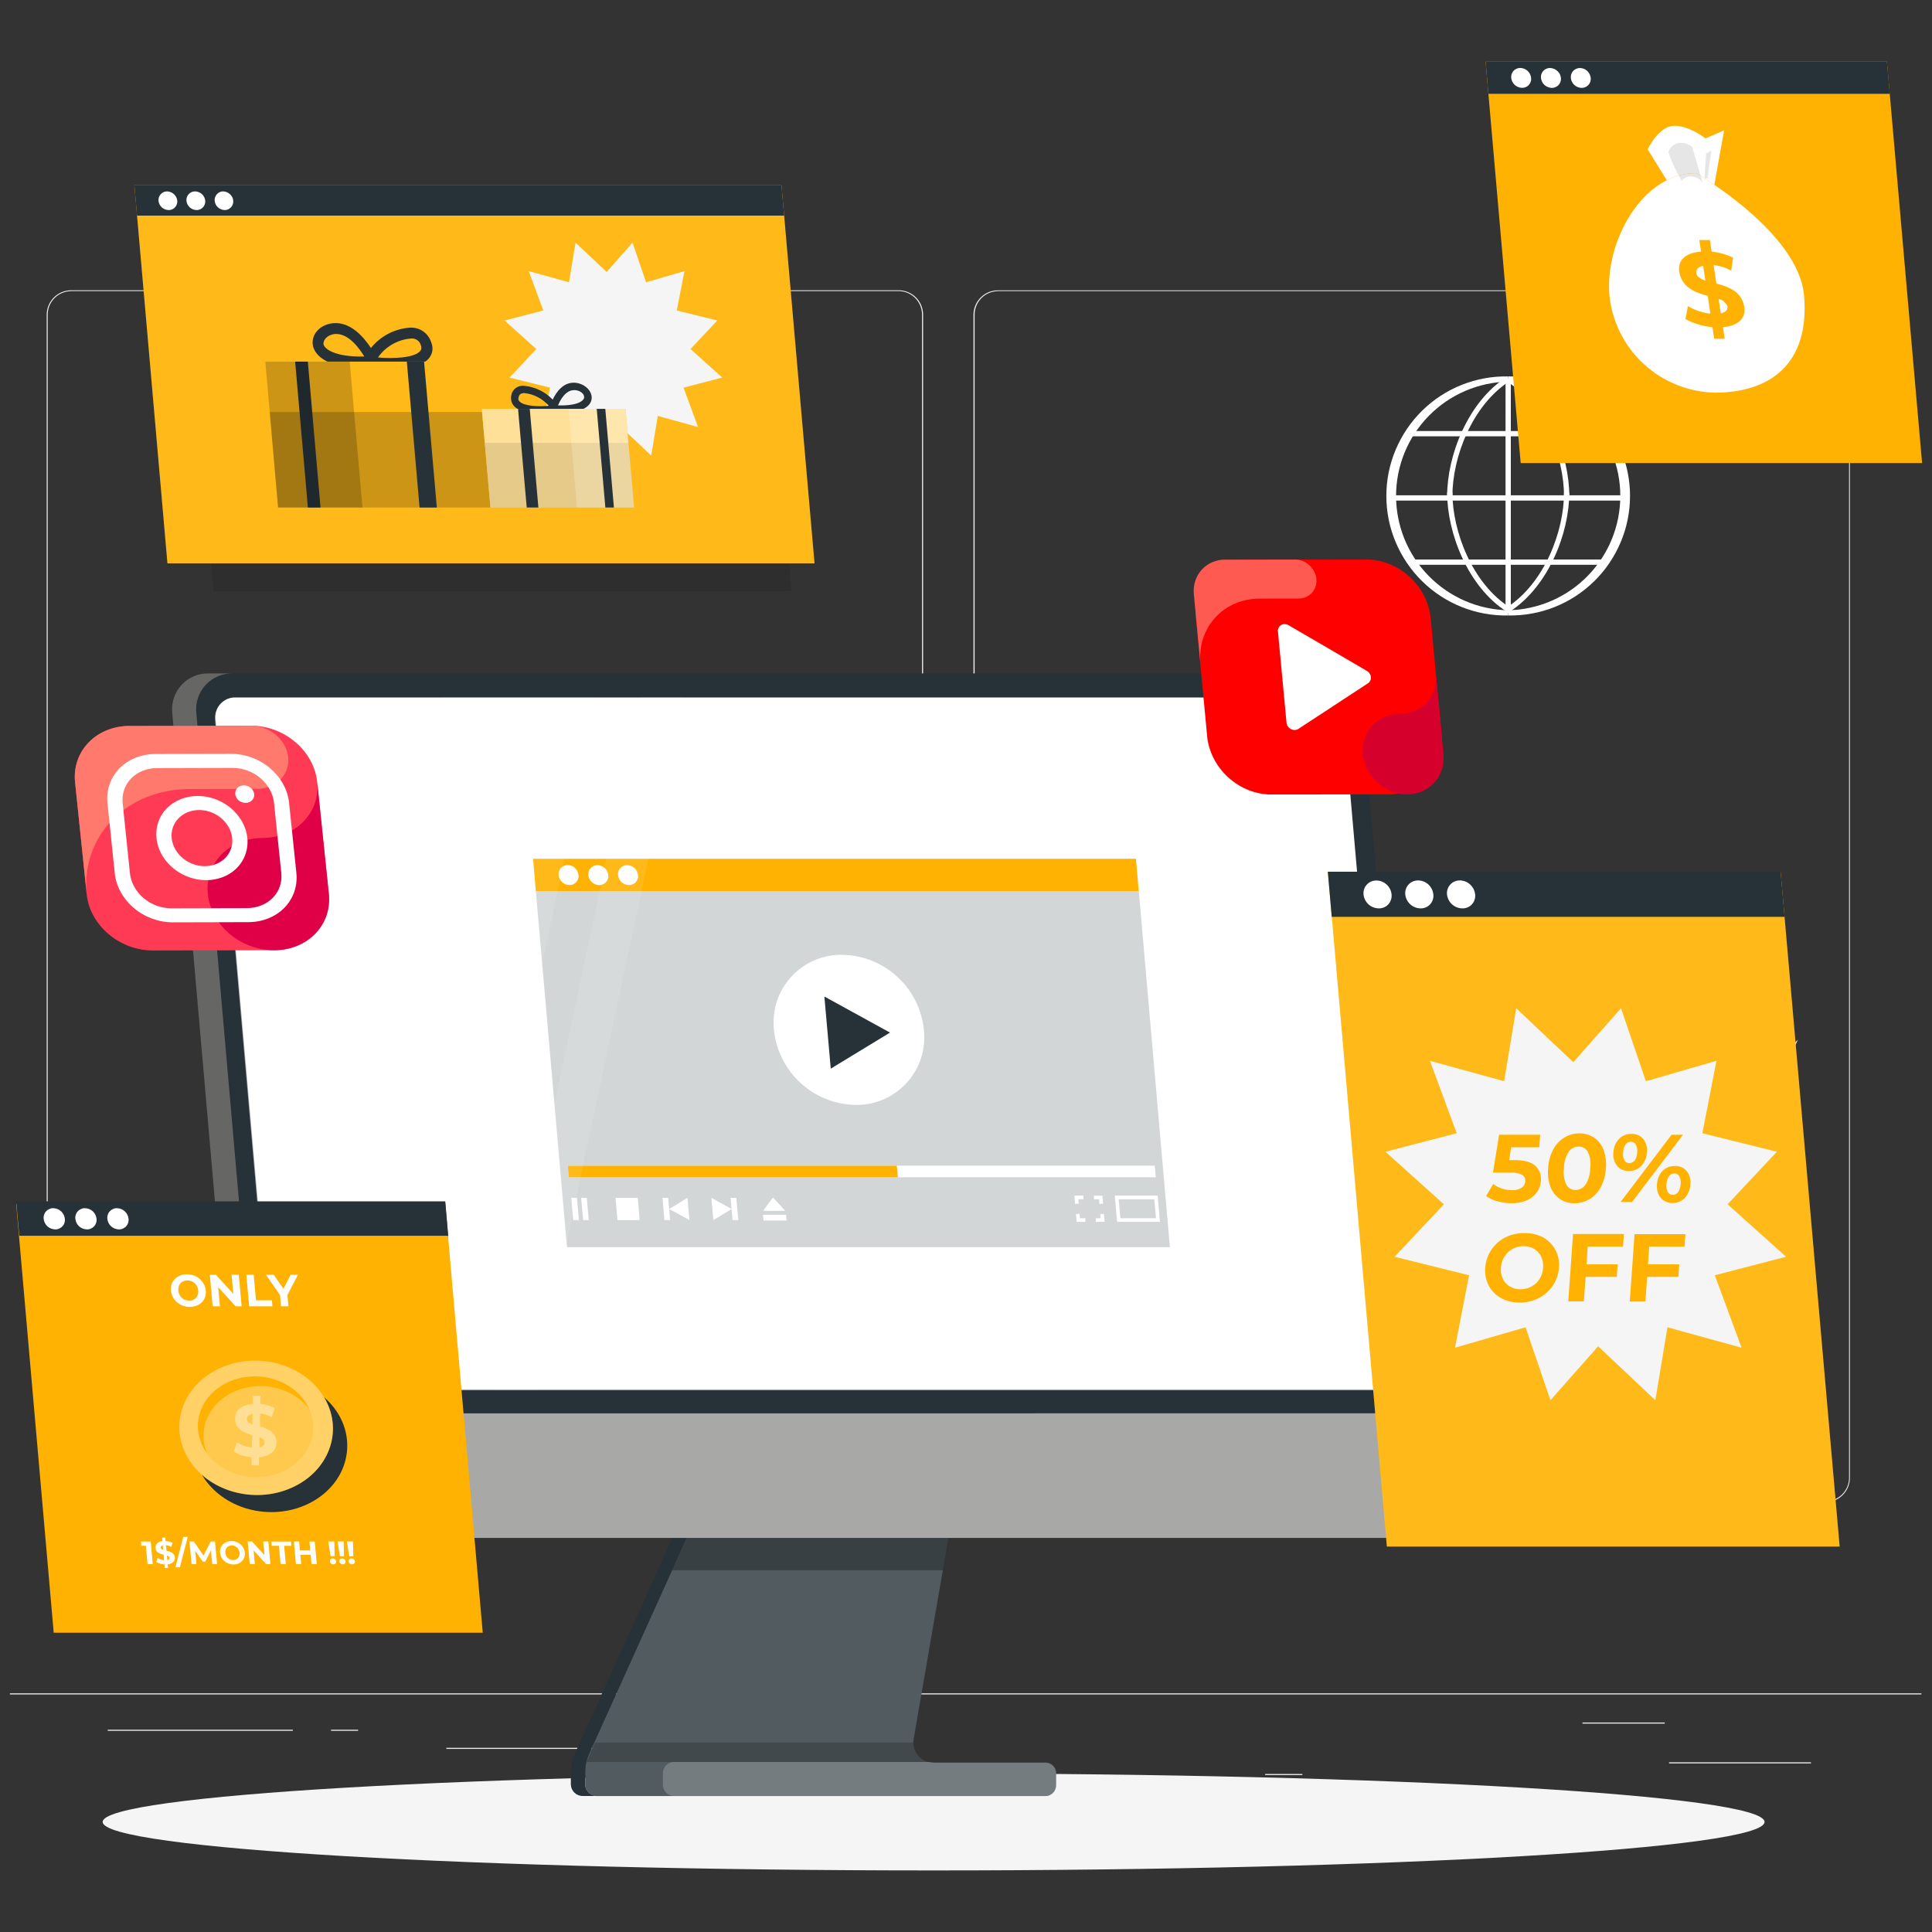 <svg xmlns="http://www.w3.org/2000/svg" xmlns:xlink="http://www.w3.org/1999/xlink" id="Layer_1" x="0px" y="0px" viewBox="0 0 300 300" style="enable-background:new 0 0 300 300;" xml:space="preserve"><rect x="0" y="0" width="300" height="300" fill="#333333" stroke="none"/><style type="text/css">	.st0{fill:#EBEBEB;}	.st1{fill:#FFFFFF;}	.st2{fill:#F5F5F5;}	.st3{fill:#E6E6E6;}	.st4{fill:#263238;}	.st5{opacity:0.2;fill:#FFFFFF;enable-background:new    ;}	.st6{opacity:0.3;enable-background:new    ;}	.st7{fill:#252524;}	.st8{opacity:0.6;fill:#FFFFFF;enable-background:new    ;}	.st9{opacity:0.3;fill:#FFFFFF;enable-background:new    ;}	.st10{opacity:0.2;fill:#263238;enable-background:new    ;}	.st11{fill:#FFB201;}	.st12{opacity:0.1;}	.st13{opacity:0.2;enable-background:new    ;}	.st14{opacity:0.4;fill:#FFFFFF;enable-background:new    ;}	.st15{opacity:0.4;}	.st16{opacity:0.1;enable-background:new    ;}	.st17{opacity:0.2;fill-opacity:0.5;enable-background:new    ;}	.st18{opacity:0.1;fill:#FFFFFF;enable-background:new    ;}	.st19{clip-path:url(#SVGID_00000121962451447700704380000014466844966408197294_);}	.st20{fill-rule:evenodd;clip-rule:evenodd;fill:#FF0000;}	.st21{fill-rule:evenodd;clip-rule:evenodd;fill:#FF5A51;}	.st22{fill-rule:evenodd;clip-rule:evenodd;fill:#D5002C;}	.st23{fill-rule:evenodd;clip-rule:evenodd;fill:#FFFFFF;}	.st24{clip-path:url(#SVGID_00000023255236279450464040000015304008506482214020_);}	.st25{fill-rule:evenodd;clip-rule:evenodd;fill:#FF3A55;}	.st26{fill-rule:evenodd;clip-rule:evenodd;fill:#FF796C;}	.st27{fill-rule:evenodd;clip-rule:evenodd;fill:#E00047;}</style><g>	<path class="st0" d="M281.21,273.65h-22.04v0.17h22.04V273.65z"></path>	<path class="st0" d="M202.23,275.46h-5.78v0.17h5.78V275.46z"></path>	<path class="st0" d="M258.5,267.47h-12.77v0.17h12.77V267.47z"></path>	<path class="st0" d="M45.47,268.59H16.73v0.17h28.74V268.59z"></path>	<path class="st0" d="M55.61,268.59H51.4v0.17h4.21V268.59z"></path>	<path class="st0" d="M131.64,271.4H69.31v0.17h62.34V271.4z"></path>	<path class="st0" d="M139.53,233.26H11.05c-1.01,0-1.97-0.4-2.69-1.11c-0.71-0.71-1.11-1.68-1.11-2.69V48.84   c0.01-1,0.41-1.96,1.13-2.67c0.71-0.7,1.68-1.1,2.68-1.1h128.48c1.01,0,1.97,0.4,2.69,1.11c0.71,0.71,1.11,1.68,1.11,2.69v180.59   c0,1.01-0.4,1.97-1.11,2.69C141.51,232.87,140.54,233.26,139.53,233.26z M11.05,45.21c-0.96,0-1.89,0.39-2.57,1.07   c-0.68,0.68-1.07,1.6-1.07,2.57v180.62c0,0.96,0.39,1.89,1.07,2.57c0.68,0.68,1.6,1.07,2.57,1.07h128.48   c0.96,0,1.89-0.39,2.57-1.07c0.68-0.68,1.07-1.6,1.07-2.57V48.84c0-0.96-0.39-1.89-1.07-2.57c-0.68-0.68-1.6-1.07-2.57-1.07H11.05z   "></path>	<path class="st0" d="M283.47,233.26h-128.5c-1.01,0-1.97-0.4-2.69-1.12c-0.71-0.71-1.11-1.68-1.12-2.69V48.84   c0.01-1,0.42-1.96,1.13-2.66c0.71-0.7,1.67-1.1,2.67-1.1h128.5c1,0.01,1.96,0.4,2.67,1.11s1.11,1.66,1.12,2.66v180.62   c0,1.01-0.4,1.97-1.11,2.68C285.44,232.86,284.48,233.26,283.47,233.26z M154.98,45.21c-0.96,0-1.89,0.39-2.57,1.07   c-0.68,0.68-1.07,1.6-1.07,2.57v180.62c0,0.96,0.39,1.89,1.07,2.57c0.68,0.68,1.6,1.07,2.57,1.07h128.5c0.96,0,1.89-0.39,2.57-1.07   s1.07-1.6,1.07-2.57V48.84c0-0.96-0.39-1.89-1.07-2.57s-1.6-1.07-2.57-1.07H154.98z"></path>	<path class="st0" d="M298.35,262.94H1.54v0.17h296.81L298.35,262.94L298.35,262.94z"></path>	<path class="st1" d="M234.19,95.57c-2.47,0.05-4.92-0.4-7.21-1.31c-2.29-0.91-4.38-2.27-6.14-4s-3.16-3.79-4.12-6.07   c-0.96-2.27-1.45-4.72-1.45-7.18c0-2.47,0.49-4.91,1.45-7.18c0.96-2.27,2.35-4.34,4.12-6.07c1.76-1.73,3.85-3.09,6.14-4   c2.29-0.91,4.74-1.36,7.21-1.31v0.81c-4.65,0.09-9.08,2-12.33,5.32c-3.26,3.32-5.08,7.78-5.08,12.43s1.82,9.11,5.08,12.43   c3.26,3.32,7.68,5.23,12.33,5.32V95.57z"></path>	<path class="st1" d="M234.19,95.57v-0.81c4.65-0.09,9.08-2,12.33-5.32c3.26-3.32,5.08-7.78,5.08-12.43s-1.82-9.11-5.08-12.43   c-3.26-3.32-7.68-5.23-12.33-5.32v-0.81c2.47-0.05,4.92,0.4,7.21,1.31c2.29,0.91,4.38,2.27,6.14,4s3.16,3.79,4.12,6.07   c0.96,2.27,1.45,4.72,1.45,7.18s-0.49,4.91-1.45,7.18c-0.96,2.27-2.35,4.34-4.12,6.07s-3.85,3.09-6.14,4   C239.11,95.17,236.66,95.61,234.19,95.57z"></path>	<path class="st1" d="M243.68,77.02h-0.82c0-5.99-3.05-14.07-8.89-17.81l0.44-0.66C240.5,62.42,243.68,70.78,243.68,77.02z"></path>	<path class="st1" d="M234.41,94.99l-0.44-0.66c5.84-3.75,8.89-11.8,8.89-17.81h0.82C243.68,82.7,240.5,91.06,234.41,94.99z"></path>	<path class="st1" d="M225.53,77.02h-0.82c0-6.24,3.18-14.6,9.26-18.5l0.44,0.66C228.58,62.94,225.53,70.99,225.53,77.02z"></path>	<path class="st1" d="M233.97,94.99c-6.08-3.9-9.26-12.26-9.26-18.5h0.82c0,5.99,3.05,14.07,8.88,17.81L233.97,94.99z"></path>	<path class="st1" d="M234.6,58.85h-0.82v36.31h0.82V58.85z"></path>	<path class="st1" d="M249.56,66.93h-30.74v0.82h30.74V66.93z"></path>	<path class="st1" d="M252.34,76.91h-36.3v0.82h36.3V76.91z"></path>	<path class="st1" d="M249.16,86.88h-29.92v0.82h29.92V86.88z"></path>	<path class="st2" d="M240.42,226.94c0,0-3.07-34.79-19.26-68.21c0,0,23.86,22.27,24.7,68.21H240.42z"></path>	<path class="st2" d="M244.18,232.33c0,0-12.99-60.56-10.65-92.66c0,0,17.38,35.72,16.54,89.69L244.18,232.33z"></path>	<path class="st3" d="M253.77,228.5c0,0,1.24-39.55,7.59-59.08c0,0,5.32,24.8-3.5,58.14L253.77,228.5z"></path>	<path class="st3" d="M250.04,229.36c0,0-4.19-52.73,7.53-76.37c0,0,1.26,47.91-1.68,76.37H250.04z"></path>	<path class="st2" d="M259.93,229.66c0,0,3.09-34.79,19.26-68.22c0,0-23.86,22.28-24.7,68.22H259.93z"></path>	<path class="st2" d="M144.97,290.44c71.26,0,129.03-3.37,129.03-7.53c0-4.16-57.77-7.53-129.03-7.53s-129.03,3.37-129.03,7.53   C15.95,287.06,73.72,290.44,144.97,290.44z"></path>	<path class="st4" d="M90.88,275.14v1.94c0,0.48,0.2,0.95,0.54,1.28c0.34,0.34,0.8,0.53,1.29,0.53h69.61c0.22,0,0.44-0.04,0.64-0.13   c0.2-0.09,0.39-0.21,0.54-0.36c0.16-0.16,0.28-0.34,0.36-0.54c0.09-0.21,0.13-0.42,0.13-0.64v-1.86c0-0.22-0.04-0.44-0.13-0.64   c-0.09-0.2-0.21-0.39-0.36-0.54c-0.16-0.16-0.34-0.28-0.54-0.36c-0.21-0.09-0.42-0.13-0.64-0.13h-17.31c-0.46,0-0.92-0.1-1.34-0.3   c-0.42-0.2-0.79-0.48-1.09-0.84c-0.3-0.35-0.51-0.77-0.63-1.21c-0.12-0.45-0.14-0.92-0.07-1.37l6.08-35.08h-39.55l-16.93,37.47   C91.08,273.22,90.88,274.17,90.88,275.14z"></path>	<path class="st5" d="M163.99,275.32v1.88c0,0.22-0.04,0.44-0.13,0.64c-0.09,0.2-0.21,0.39-0.36,0.54   c-0.16,0.16-0.34,0.28-0.54,0.36c-0.2,0.09-0.42,0.13-0.64,0.13H92.7c-0.48,0-0.95-0.19-1.29-0.53c-0.34-0.34-0.53-0.8-0.54-1.28   v-1.94c0-0.51,0.06-1.03,0.17-1.53c0.1-0.43,0.25-0.86,0.43-1.26l16.93-37.46h39.55L141.88,270c-0.04,0.2-0.06,0.41-0.05,0.62   c0.02,0.71,0.27,1.4,0.73,1.95c0.45,0.55,1.08,0.93,1.78,1.07c0.22,0.05,0.44,0.08,0.66,0.08h17.3c0.43,0,0.85,0.17,1.17,0.47   C163.79,274.48,163.98,274.88,163.99,275.32z"></path>	<path class="st4" d="M89.24,272.34l16.93-37.47h2.23l-16.93,37.47c-0.4,0.88-0.61,1.83-0.6,2.79v1.94c0,0.48,0.2,0.95,0.54,1.28   c0.34,0.34,0.8,0.53,1.29,0.53h-2.23c-0.24,0-0.48-0.05-0.7-0.14c-0.22-0.09-0.42-0.23-0.59-0.39c-0.17-0.17-0.3-0.37-0.4-0.59   c-0.09-0.22-0.14-0.46-0.14-0.69v-1.94C88.64,274.17,88.85,273.22,89.24,272.34z"></path>	<path class="st6" d="M108.42,234.88h39.54l-1.55,8.95h-42.03L108.42,234.88z"></path>	<path class="st4" d="M216.54,238.81H47.84c-1.68-0.03-3.29-0.67-4.52-1.81c-1.24-1.14-2.01-2.69-2.18-4.36L30.48,110.73   c-0.09-0.78-0.01-1.58,0.24-2.33c0.25-0.75,0.65-1.44,1.18-2.02c0.53-0.58,1.18-1.05,1.91-1.36s1.51-0.47,2.3-0.45H204.8   c1.68,0.03,3.29,0.67,4.53,1.81c1.24,1.14,2.01,2.69,2.18,4.36l10.65,121.91c0.09,0.78,0.01,1.57-0.24,2.32   c-0.24,0.75-0.64,1.44-1.17,2.02s-1.18,1.05-1.9,1.36C218.11,238.67,217.33,238.82,216.54,238.81z"></path>	<path class="st7" d="M221.02,219.46l1.15,13.18c0.09,0.78,0.01,1.58-0.24,2.33c-0.25,0.75-0.65,1.44-1.18,2.03   c-0.53,0.58-1.18,1.05-1.91,1.36c-0.72,0.31-1.51,0.47-2.3,0.45H47.84c-1.68-0.03-3.29-0.67-4.52-1.81   c-1.24-1.14-2.01-2.69-2.18-4.36l-1.15-13.18H221.02z"></path>	<path class="st8" d="M221.02,219.46l1.15,13.18c0.09,0.78,0.01,1.58-0.24,2.33c-0.25,0.75-0.65,1.44-1.18,2.03   c-0.53,0.58-1.18,1.05-1.91,1.36c-0.72,0.31-1.51,0.47-2.3,0.45H47.84c-1.68-0.03-3.29-0.67-4.52-1.81   c-1.24-1.14-2.01-2.69-2.18-4.36l-1.15-13.18H221.02z"></path>	<path class="st1" d="M45.93,215.74h168.48c0.43,0.01,0.85-0.08,1.24-0.24c0.39-0.17,0.74-0.42,1.03-0.73   c0.29-0.32,0.51-0.69,0.64-1.09c0.14-0.41,0.18-0.84,0.14-1.26l-8.81-100.79c-0.1-0.9-0.52-1.74-1.19-2.35   c-0.67-0.61-1.54-0.96-2.45-0.98H36.53c-0.43-0.01-0.85,0.08-1.24,0.24c-0.39,0.17-0.74,0.42-1.03,0.73s-0.51,0.68-0.64,1.09   c-0.14,0.41-0.18,0.84-0.14,1.26l8.82,100.78c0.09,0.91,0.51,1.75,1.18,2.36C44.15,215.37,45.02,215.72,45.93,215.74z"></path>	<path class="st8" d="M45.84,215.89h168.48c0.43,0.01,0.85-0.08,1.24-0.24c0.39-0.17,0.74-0.42,1.03-0.73   c0.29-0.32,0.51-0.69,0.64-1.09c0.14-0.41,0.18-0.84,0.14-1.26l-8.82-100.79c-0.1-0.9-0.52-1.74-1.19-2.35   c-0.67-0.61-1.54-0.96-2.45-0.98H36.44c-0.43-0.01-0.85,0.08-1.24,0.24c-0.39,0.17-0.74,0.42-1.03,0.73s-0.51,0.69-0.64,1.09   c-0.14,0.41-0.18,0.84-0.14,1.26l8.82,100.78c0.09,0.91,0.51,1.75,1.18,2.36C44.05,215.53,44.93,215.88,45.84,215.89z"></path>	<path class="st7" d="M32.39,104.57h3.73c-0.79-0.02-1.57,0.14-2.3,0.45c-0.72,0.31-1.38,0.77-1.91,1.36   c-0.53,0.58-0.94,1.27-1.18,2.03c-0.25,0.75-0.33,1.54-0.24,2.33l10.65,121.91c0.17,1.67,0.95,3.22,2.18,4.36   c1.24,1.14,2.85,1.78,4.52,1.81H44.1c-1.68-0.03-3.29-0.67-4.52-1.81c-1.24-1.14-2.01-2.69-2.18-4.36L26.75,110.73   c-0.09-0.78-0.01-1.58,0.24-2.33c0.25-0.75,0.65-1.44,1.18-2.03c0.53-0.58,1.19-1.05,1.92-1.36   C30.81,104.7,31.6,104.55,32.39,104.57z"></path>	<path class="st9" d="M32.39,104.57h3.73c-0.79-0.02-1.57,0.14-2.3,0.45c-0.72,0.31-1.38,0.77-1.91,1.36   c-0.53,0.58-0.94,1.27-1.18,2.03c-0.25,0.75-0.33,1.54-0.24,2.33l10.65,121.91c0.17,1.67,0.95,3.22,2.18,4.36   c1.24,1.14,2.85,1.78,4.52,1.81H44.1c-1.68-0.03-3.29-0.67-4.52-1.81c-1.24-1.14-2.01-2.69-2.18-4.36L26.75,110.73   c-0.09-0.78-0.01-1.58,0.24-2.33c0.25-0.75,0.65-1.44,1.18-2.03c0.53-0.58,1.19-1.05,1.92-1.36   C30.81,104.7,31.6,104.55,32.39,104.57z"></path>	<path class="st10" d="M181.66,193.66H88.04l-4.84-55.31h93.63L181.66,193.66z"></path>	<path class="st1" d="M143.46,159.91c0.17,1.48,0.01,2.99-0.45,4.41s-1.22,2.73-2.23,3.83c-1.01,1.1-2.24,1.98-3.61,2.57   c-1.37,0.59-2.86,0.88-4.35,0.85c-3.16-0.06-6.2-1.28-8.53-3.43c-2.33-2.14-3.79-5.07-4.11-8.22c-0.17-1.48-0.01-2.99,0.45-4.41   c0.46-1.42,1.22-2.73,2.23-3.83c1.01-1.1,2.24-1.98,3.61-2.57c1.37-0.59,2.86-0.88,4.35-0.85c3.16,0.06,6.2,1.28,8.53,3.43   C141.68,153.83,143.14,156.75,143.46,159.91z"></path>	<path class="st4" d="M138.2,160.34l-10.19-5.6l0.99,11.2L138.2,160.34z"></path>	<path class="st1" d="M179.47,182.81H88.32l-0.16-1.8h91.15L179.47,182.81z"></path>	<path class="st11" d="M139.42,182.81H88.32l-0.16-1.8h51.09L139.42,182.81z"></path>	<path class="st1" d="M89.89,189.46h-0.88l-0.3-3.45h0.88L89.89,189.46z"></path>	<path class="st1" d="M91.42,189.46h-0.88l-0.3-3.45h0.88L91.42,189.46z"></path>	<path class="st1" d="M99.33,189.46h-3.45l-0.3-3.45h3.45L99.33,189.46z"></path>	<path class="st1" d="M103.91,187.73l2.84-1.73l0.3,3.45L103.91,187.73z"></path>	<path class="st1" d="M104.06,189.46h-0.89l-0.3-3.45h0.88L104.06,189.46z"></path>	<path class="st1" d="M113.61,187.73l-3.15-1.73l0.31,3.45L113.61,187.73z"></path>	<path class="st1" d="M113.75,189.46h0.89l-0.31-3.45h-0.88L113.75,189.46z"></path>	<path class="st1" d="M120.03,185.94l-1.54,2.08h3.45L120.03,185.94z"></path>	<path class="st1" d="M122.14,189.52l-0.08-0.89h-3.58l0.08,0.89H122.14z"></path>	<path class="st1" d="M180.12,189.73h-6.66l-0.36-4.08h6.66L180.12,189.73z M173.97,189.17h5.53l-0.26-2.95h-5.53L173.97,189.17z"></path>	<path class="st1" d="M168.54,189.73h-1.35l-0.11-1.2l0.56-0.05l0.06,0.68h0.83L168.54,189.73L168.54,189.73z"></path>	<path class="st1" d="M171.53,189.73h-1.36v-0.56h0.74l-0.06-0.63l0.56-0.05L171.53,189.73z"></path>	<path class="st1" d="M170.72,186.95l-0.06-0.73h-0.79v-0.56h1.31l0.11,1.25L170.72,186.95z"></path>	<path class="st1" d="M166.95,186.95l-0.12-1.3h1.4v0.56h-0.78l0.06,0.68L166.95,186.95z"></path>	<path class="st11" d="M176.82,138.36H83.2l-0.43-5.01h93.62L176.82,138.36z"></path>	<path class="st1" d="M89.83,135.89c0.03,0.2,0.01,0.4-0.06,0.58c-0.06,0.19-0.16,0.36-0.3,0.51c-0.14,0.15-0.3,0.26-0.48,0.34   c-0.18,0.08-0.38,0.12-0.58,0.11c-0.42-0.01-0.83-0.17-1.13-0.46s-0.5-0.67-0.54-1.1c-0.02-0.2,0-0.4,0.06-0.58   c0.06-0.19,0.16-0.36,0.3-0.51c0.14-0.15,0.3-0.26,0.48-0.34s0.38-0.12,0.57-0.12c0.42,0.01,0.83,0.17,1.13,0.45   C89.59,135.08,89.79,135.47,89.83,135.89z"></path>	<path class="st1" d="M94.46,135.89c0.02,0.2,0,0.4-0.06,0.58c-0.06,0.19-0.16,0.36-0.3,0.51s-0.3,0.26-0.48,0.34   c-0.18,0.08-0.38,0.12-0.58,0.12c-0.42-0.01-0.83-0.17-1.14-0.45s-0.5-0.67-0.54-1.1c-0.02-0.2,0-0.4,0.06-0.58   c0.06-0.19,0.16-0.36,0.3-0.51c0.14-0.15,0.3-0.26,0.48-0.34c0.18-0.08,0.38-0.12,0.57-0.12c0.42,0.01,0.83,0.17,1.13,0.45   C94.22,135.08,94.41,135.47,94.46,135.89z"></path>	<path class="st1" d="M99.08,135.89c0.02,0.2,0,0.4-0.06,0.58c-0.06,0.19-0.16,0.36-0.3,0.51c-0.14,0.15-0.3,0.26-0.48,0.34   c-0.18,0.08-0.38,0.12-0.58,0.12c-0.42-0.01-0.83-0.17-1.14-0.46s-0.5-0.67-0.55-1.09c-0.02-0.2,0-0.4,0.06-0.58   c0.06-0.19,0.16-0.36,0.3-0.51c0.14-0.15,0.3-0.26,0.48-0.34c0.18-0.08,0.38-0.12,0.57-0.12c0.42,0.01,0.83,0.17,1.13,0.45   C98.84,135.08,99.04,135.47,99.08,135.89z"></path>	<g class="st12">		<path class="st1" d="M105.99,108.29h-6.48L76.67,215.74h6.48L105.99,108.29z"></path>		<path class="st1" d="M70.12,215.74l22.84-107.44H68.6L45.77,215.74H70.12z"></path>	</g>	<path class="st5" d="M102.93,275.36v1.78c0,0.46,0.19,0.91,0.52,1.24c0.33,0.33,0.77,0.51,1.24,0.51h57.66   c0.22,0,0.44-0.04,0.64-0.13c0.2-0.09,0.39-0.21,0.54-0.36c0.16-0.16,0.28-0.34,0.36-0.54c0.09-0.2,0.13-0.42,0.13-0.64v-1.87   c0-0.44-0.18-0.87-0.49-1.19c-0.31-0.32-0.74-0.49-1.19-0.49h-17.3c-0.23,0-0.45-0.03-0.66-0.08h-39.71   c-0.46,0.01-0.91,0.19-1.23,0.52C103.11,274.45,102.93,274.89,102.93,275.36z"></path>	<path class="st13" d="M91.06,273.6h53.29c-0.7-0.15-1.33-0.52-1.79-1.07c-0.46-0.55-0.71-1.24-0.72-1.96H92.41L91.06,273.6z"></path>	<path class="st4" d="M69.6,192.26H2.99l-0.47-5.35h66.62L69.6,192.26z"></path>	<path class="st1" d="M10.07,189.62c0.03,0.21,0,0.42-0.06,0.62c-0.07,0.2-0.17,0.39-0.32,0.54c-0.14,0.16-0.32,0.28-0.51,0.36   c-0.2,0.09-0.4,0.13-0.61,0.12c-0.45-0.01-0.88-0.18-1.21-0.48s-0.54-0.72-0.58-1.17c-0.03-0.21,0-0.42,0.06-0.62   c0.07-0.2,0.17-0.39,0.32-0.54c0.14-0.16,0.32-0.28,0.51-0.36c0.2-0.09,0.4-0.13,0.61-0.12c0.45,0.01,0.88,0.18,1.21,0.48   C9.82,188.76,10.02,189.18,10.07,189.62z"></path>	<path class="st1" d="M14.99,189.62c0.03,0.21,0,0.42-0.06,0.62c-0.07,0.2-0.17,0.39-0.32,0.54c-0.14,0.16-0.32,0.28-0.51,0.36   c-0.2,0.09-0.4,0.13-0.61,0.12c-0.45-0.01-0.88-0.18-1.21-0.48c-0.33-0.3-0.54-0.72-0.58-1.17c-0.03-0.21,0-0.42,0.06-0.62   c0.07-0.2,0.17-0.39,0.32-0.54c0.14-0.16,0.32-0.28,0.51-0.36c0.2-0.09,0.4-0.13,0.61-0.12c0.45,0.01,0.88,0.18,1.21,0.48   C14.74,188.76,14.95,189.18,14.99,189.62z"></path>	<path class="st1" d="M19.96,189.62c0.03,0.21,0,0.42-0.06,0.62c-0.07,0.2-0.17,0.39-0.32,0.54c-0.14,0.16-0.32,0.28-0.51,0.36   c-0.2,0.09-0.4,0.13-0.61,0.12c-0.45-0.01-0.88-0.18-1.21-0.48s-0.54-0.72-0.58-1.17c-0.03-0.21,0-0.42,0.06-0.62   c0.07-0.2,0.17-0.39,0.32-0.54c0.14-0.16,0.32-0.28,0.51-0.36c0.2-0.09,0.4-0.13,0.61-0.12c0.45,0.01,0.88,0.18,1.21,0.48   C19.7,188.76,19.92,189.18,19.96,189.62z"></path>	<path class="st11" d="M74.96,253.53H8.34l-5.83-66.62h66.62L74.96,253.53z"></path>	<path class="st11" d="M55.37,225.71c1.01,11.49-5.82,16.15-14.74,16.15c-8.91,0-16.78-7.25-17.56-16.15s5.46-20.3,14.37-20.3   C37.44,205.42,54.44,215.2,55.37,225.71z"></path>	<path class="st11" d="M44.82,227.58c0.2,2.32-1.53,3.87-4.43,4.12l-0.21,1.92h-1.75l0.21-1.92c-1.46-0.11-2.88-0.56-4.13-1.33   l0.99-2.16c1.02,0.69,2.19,1.11,3.41,1.24l0.33-2.95c-1.67-0.49-3.5-1.14-3.69-3.24c-0.21-2.32,1.56-3.89,4.51-4.1l0.21-1.92h1.75   l-0.21,1.94c1.17,0.09,2.3,0.42,3.33,0.99l-0.87,2.15c-0.8-0.5-1.72-0.81-2.66-0.91l-0.34,3.07   C42.86,224.95,44.64,225.58,44.82,227.58z M39.5,223.99l0.28-2.52c-0.97,0.19-1.48,0.73-1.44,1.4c0.07,0.54,0.53,0.85,1.18,1.09   L39.5,223.99z M42.01,228.04c-0.05-0.51-0.47-0.82-1.11-1.05l-0.26,2.39c0.96-0.19,1.44-0.68,1.38-1.34H42.01z"></path>	<path class="st4" d="M53.91,224.94c0.29-5.77-4.82-10.7-11.41-11.03c-6.59-0.33-12.16,4.08-12.45,9.84   c-0.29,5.76,4.82,10.7,11.41,11.03S53.62,230.71,53.91,224.94z"></path>	<path class="st11" d="M29.15,226.34c2.99,5.16,10.17,7.28,16.04,4.72s8.2-8.82,5.2-13.98c-2.99-5.16-10.18-7.28-16.05-4.72   S26.15,221.17,29.15,226.34z"></path>	<path class="st14" d="M29.15,226.34c2.99,5.16,10.17,7.28,16.04,4.72s8.2-8.82,5.2-13.98c-2.99-5.16-10.18-7.28-16.05-4.72   S26.15,221.17,29.15,226.34z"></path>	<path class="st11" d="M31.71,225.01c0.14,0.25,0.31,0.49,0.45,0.7c0,0,0,0.04,0.04,0.06c2.5,3.33,7.45,4.56,11.53,2.79   s5.92-5.99,4.33-9.69c0,0-0.04,0-0.04-0.06c-0.12-0.24-0.24-0.49-0.39-0.74c-2.24-3.87-7.64-5.45-12.04-3.53   S29.47,221.15,31.71,225.01z"></path>	<path class="st9" d="M32.17,225.72c0,0,0,0.04,0.04,0.06c2.5,3.33,7.45,4.56,11.53,2.79s5.92-5.99,4.33-9.69c0,0-0.04,0-0.04-0.06   c-2.5-3.33-7.45-4.56-11.56-2.78C32.36,217.83,30.59,222.01,32.17,225.72z"></path>	<g class="st15">		<path class="st1" d="M42.89,223.56c0.27,1.53-0.78,2.56-2.66,2.72l-0.04,1.26h-1.15l0.04-1.26c-0.99-0.07-1.95-0.37-2.8-0.89    l0.52-1.42c0.7,0.45,1.49,0.72,2.31,0.81l0.05-1.94c-1.12-0.32-2.37-0.74-2.62-2.14c-0.27-1.53,0.8-2.56,2.74-2.7v-1.26h1.15V218    c0.78,0.07,1.54,0.3,2.23,0.66l-0.45,1.43c-0.56-0.33-1.18-0.53-1.82-0.6l-0.04,2C41.45,221.82,42.66,222.24,42.89,223.56z     M39.18,221.19l0.05-1.66c-0.66,0.13-0.95,0.48-0.88,0.92C38.42,220.89,38.74,221.02,39.18,221.19z M41.08,223.85    c-0.06-0.33-0.36-0.54-0.79-0.66v1.57C40.85,224.62,41.16,224.29,41.08,223.85L41.08,223.85z"></path>	</g>	<path class="st1" d="M29.48,202.93c-0.39,0-0.75-0.06-1.1-0.19c-0.34-0.13-0.64-0.3-0.91-0.53c-0.26-0.23-0.47-0.5-0.63-0.8   c-0.16-0.31-0.26-0.64-0.29-1.01c-0.04-0.36,0.01-0.7,0.11-1.01c0.11-0.31,0.27-0.58,0.5-0.8c0.22-0.23,0.49-0.41,0.81-0.53   s0.67-0.19,1.05-0.19c0.39,0,0.75,0.07,1.09,0.19s0.64,0.3,0.9,0.53c0.26,0.23,0.48,0.5,0.64,0.8c0.16,0.3,0.26,0.64,0.3,1.01   c0.04,0.36-0.01,0.7-0.11,1.02c-0.11,0.31-0.27,0.58-0.5,0.8c-0.22,0.22-0.49,0.4-0.8,0.52C30.21,202.87,29.87,202.93,29.48,202.93   z M29.39,201.96c0.22,0,0.42-0.04,0.59-0.11c0.18-0.08,0.34-0.18,0.46-0.32c0.13-0.14,0.22-0.31,0.28-0.5   c0.06-0.19,0.09-0.4,0.06-0.64c-0.02-0.23-0.08-0.45-0.18-0.64c-0.09-0.19-0.22-0.36-0.37-0.5c-0.15-0.14-0.32-0.25-0.51-0.32   c-0.2-0.08-0.4-0.11-0.62-0.11c-0.22,0-0.42,0.04-0.6,0.11c-0.18,0.08-0.33,0.18-0.46,0.32c-0.13,0.14-0.22,0.31-0.29,0.5   c-0.06,0.19-0.08,0.4-0.06,0.64c0.02,0.23,0.08,0.44,0.17,0.64c0.1,0.19,0.22,0.36,0.37,0.5c0.15,0.14,0.33,0.25,0.52,0.32   C28.96,201.92,29.17,201.96,29.39,201.96z M33.02,202.84l-0.44-4.9h0.94l3.22,3.53h-0.46l-0.32-3.53h1.12l0.44,4.9h-0.93   l-3.22-3.53h0.46l0.32,3.53H33.02z M38.69,202.84l-0.44-4.9h1.14l0.36,3.97h2.47l0.09,0.93L38.69,202.84L38.69,202.84z    M43.64,202.84l-0.18-2l0.32,0.68l-2.49-3.58h1.21l1.91,2.75h-0.69l1.42-2.75h1.12l-1.84,3.58l0.19-0.68l0.18,2H43.64z"></path>	<path class="st1" d="M22.91,242.87l-0.29-3.2l0.38,0.35h-1.06l-0.06-0.65h1.52l0.32,3.51L22.91,242.87L22.91,242.87z M25.59,243.47   l-0.42-4.71h0.5l0.42,4.71H25.59z M25.73,242.93c-0.28,0-0.55-0.04-0.82-0.11c-0.27-0.08-0.48-0.18-0.65-0.3l0.22-0.61   c0.16,0.11,0.35,0.2,0.56,0.27c0.22,0.07,0.43,0.1,0.64,0.1c0.16,0,0.29-0.02,0.38-0.05c0.1-0.04,0.17-0.08,0.21-0.14   c0.04-0.06,0.06-0.12,0.05-0.2c-0.01-0.1-0.05-0.17-0.13-0.22s-0.18-0.1-0.3-0.14c-0.13-0.04-0.26-0.07-0.41-0.1   c-0.15-0.04-0.3-0.08-0.45-0.12c-0.15-0.05-0.29-0.11-0.41-0.18c-0.13-0.08-0.24-0.17-0.32-0.29c-0.09-0.12-0.14-0.27-0.15-0.46   c-0.02-0.2,0.02-0.38,0.11-0.55c0.1-0.17,0.25-0.3,0.46-0.4c0.21-0.1,0.48-0.15,0.82-0.15c0.22,0,0.44,0.03,0.66,0.08   c0.22,0.05,0.42,0.13,0.59,0.23l-0.2,0.61c-0.17-0.1-0.34-0.16-0.51-0.21c-0.17-0.05-0.33-0.07-0.49-0.07s-0.29,0.02-0.38,0.06   c-0.1,0.04-0.17,0.09-0.2,0.15c-0.04,0.06-0.06,0.13-0.05,0.2c0.01,0.09,0.05,0.16,0.13,0.22c0.08,0.06,0.18,0.1,0.3,0.13   c0.13,0.04,0.26,0.07,0.41,0.1c0.15,0.04,0.3,0.07,0.45,0.12c0.15,0.05,0.29,0.1,0.42,0.18c0.13,0.08,0.23,0.17,0.32,0.29   c0.09,0.12,0.14,0.27,0.16,0.46c0.02,0.2-0.02,0.38-0.12,0.54c-0.1,0.17-0.25,0.3-0.46,0.4C26.33,242.88,26.06,242.93,25.73,242.93   z M27.23,243.37l1.23-4.72h0.7l-1.23,4.72H27.23z M29.74,242.87l-0.32-3.51h0.67l1.72,2.48h-0.35l1.25-2.48h0.67l0.33,3.51h-0.76   l-0.22-2.34h0.14l-1,1.97H31.5l-1.38-1.97h0.17l0.21,2.34H29.74z M36.26,242.93c-0.28,0-0.54-0.05-0.78-0.14   c-0.24-0.09-0.46-0.22-0.65-0.38c-0.19-0.17-0.34-0.36-0.45-0.58c-0.12-0.22-0.18-0.46-0.21-0.72c-0.03-0.26,0-0.5,0.08-0.72   c0.08-0.22,0.2-0.41,0.36-0.58c0.16-0.16,0.35-0.29,0.58-0.38s0.48-0.14,0.75-0.14s0.54,0.05,0.77,0.14   c0.24,0.09,0.46,0.22,0.64,0.38c0.19,0.16,0.34,0.36,0.46,0.58c0.12,0.22,0.19,0.46,0.21,0.72c0.03,0.26-0.01,0.5-0.08,0.72   c-0.08,0.22-0.2,0.41-0.36,0.58c-0.16,0.16-0.35,0.29-0.57,0.38C36.78,242.89,36.53,242.93,36.26,242.93z M36.19,242.24   c0.16,0,0.3-0.03,0.43-0.08c0.13-0.06,0.24-0.13,0.33-0.23s0.16-0.22,0.2-0.36c0.05-0.14,0.06-0.29,0.05-0.46   c-0.02-0.17-0.06-0.32-0.13-0.46c-0.07-0.14-0.16-0.26-0.26-0.36c-0.11-0.1-0.23-0.18-0.37-0.23c-0.14-0.06-0.29-0.08-0.44-0.08   s-0.3,0.03-0.43,0.08c-0.13,0.06-0.24,0.13-0.33,0.23c-0.09,0.1-0.16,0.22-0.21,0.36c-0.04,0.14-0.06,0.29-0.04,0.46   c0.02,0.16,0.06,0.32,0.12,0.46c0.07,0.14,0.16,0.26,0.26,0.36c0.11,0.1,0.23,0.18,0.37,0.23   C35.88,242.21,36.03,242.24,36.19,242.24z M38.78,242.87l-0.32-3.51h0.67l2.3,2.53h-0.33l-0.23-2.53h0.8l0.32,3.51h-0.67   l-2.31-2.53h0.33l0.23,2.53H38.78z M43.57,242.87l-0.26-2.84h-1.13l-0.06-0.66h3.07l0.06,0.66h-1.13l0.26,2.84H43.57z    M48.05,239.37h0.82l0.32,3.51h-0.82L48.05,239.37z M46.77,242.87h-0.82l-0.32-3.51h0.82L46.77,242.87z M48.3,241.43h-1.72   l-0.06-0.68h1.72L48.3,241.43z M51.33,241.65l-0.36-2.29h0.94l0.05,2.29H51.33z M51.75,242.91c-0.14,0-0.26-0.05-0.36-0.14   c-0.1-0.09-0.16-0.2-0.17-0.32c-0.01-0.13,0.03-0.23,0.11-0.32c0.08-0.09,0.2-0.13,0.34-0.13c0.15,0,0.26,0.05,0.36,0.13   c0.1,0.09,0.15,0.19,0.17,0.32c0.01,0.13-0.03,0.23-0.11,0.32C52.01,242.87,51.9,242.91,51.75,242.91z M52.78,241.65l-0.36-2.29   h0.94l0.05,2.29H52.78z M53.21,242.91c-0.14,0-0.26-0.05-0.36-0.14c-0.1-0.09-0.16-0.2-0.17-0.32c-0.01-0.13,0.03-0.23,0.11-0.32   c0.08-0.09,0.2-0.13,0.34-0.13c0.15,0,0.26,0.05,0.36,0.13c0.1,0.09,0.15,0.19,0.17,0.32c0.01,0.13-0.03,0.23-0.11,0.32   C53.46,242.87,53.35,242.91,53.21,242.91z M54.23,241.65l-0.36-2.29h0.94l0.05,2.29H54.23z M54.66,242.91   c-0.14,0-0.26-0.05-0.36-0.14c-0.1-0.09-0.16-0.2-0.17-0.32c-0.01-0.13,0.03-0.23,0.11-0.32c0.08-0.09,0.2-0.13,0.34-0.13   c0.15,0,0.26,0.05,0.36,0.13c0.1,0.09,0.15,0.19,0.17,0.32c0.01,0.13-0.03,0.23-0.11,0.32C54.92,242.87,54.81,242.91,54.66,242.91z   "></path>	<path class="st4" d="M69.6,191.89H2.99l-0.47-5.35h66.62L69.6,191.89z"></path>	<path class="st1" d="M10.07,189.26c0.03,0.21,0,0.42-0.06,0.62c-0.06,0.2-0.17,0.39-0.32,0.54c-0.14,0.16-0.32,0.28-0.51,0.36   c-0.2,0.09-0.4,0.13-0.61,0.12c-0.45-0.01-0.88-0.18-1.21-0.48s-0.54-0.72-0.58-1.17c-0.03-0.21,0-0.42,0.06-0.62   c0.07-0.2,0.17-0.39,0.32-0.54c0.14-0.16,0.32-0.28,0.51-0.36c0.2-0.09,0.4-0.13,0.61-0.12c0.45,0.01,0.88,0.18,1.21,0.48   C9.82,188.4,10.02,188.81,10.07,189.26z"></path>	<path class="st1" d="M14.99,189.26c0.03,0.21,0,0.42-0.06,0.62c-0.07,0.2-0.17,0.39-0.32,0.54c-0.14,0.16-0.32,0.28-0.51,0.36   c-0.2,0.09-0.4,0.13-0.61,0.12c-0.45-0.01-0.88-0.18-1.21-0.48c-0.33-0.3-0.54-0.72-0.58-1.17c-0.03-0.21,0-0.42,0.06-0.62   c0.07-0.2,0.17-0.39,0.32-0.54c0.14-0.16,0.32-0.28,0.51-0.36c0.2-0.09,0.4-0.13,0.61-0.12c0.45,0.01,0.88,0.18,1.21,0.48   C14.74,188.4,14.95,188.81,14.99,189.26z"></path>	<path class="st1" d="M19.96,189.26c0.03,0.21,0,0.42-0.06,0.62c-0.07,0.2-0.17,0.39-0.32,0.54c-0.14,0.16-0.32,0.28-0.51,0.36   c-0.2,0.09-0.4,0.13-0.61,0.12c-0.45-0.01-0.88-0.18-1.21-0.48s-0.54-0.72-0.58-1.17c-0.03-0.21,0-0.42,0.06-0.62   c0.07-0.2,0.17-0.39,0.32-0.54c0.14-0.16,0.32-0.28,0.51-0.36c0.2-0.09,0.4-0.13,0.61-0.12c0.45,0.01,0.88,0.18,1.21,0.48   C19.7,188.4,19.92,188.81,19.96,189.26z"></path>	<path class="st11" d="M298.46,71.9h-62.33l-5.45-62.33H293L298.46,71.9z"></path>	<path class="st1" d="M258.82,27.99l-2.97-4.8c0,0,1.65-3.52,3.99-3.65c2.35-0.13,4.99,1.95,4.99,1.95l2.89-1.25l-1.52,8.47   C266.2,28.72,262.36,32.04,258.82,27.99z"></path>	<path class="st11" d="M280.13,45.87c0.94,10.75-5.44,15.1-13.79,15.1c-4.11-0.08-8.05-1.65-11.08-4.43   c-3.03-2.78-4.93-6.58-5.35-10.67c-0.73-8.35,5.11-18.99,13.45-18.99C263.35,26.88,279.27,36.03,280.13,45.87z"></path>	<path class="st1" d="M280.13,45.87c0.94,10.75-5.44,15.1-13.79,15.1c-4.11-0.08-8.05-1.65-11.08-4.43   c-3.03-2.78-4.93-6.58-5.35-10.67c-0.73-8.35,5.11-18.99,13.45-18.99C263.35,26.88,279.27,36.03,280.13,45.87z"></path>	<path class="st11" d="M270.67,46.95c0.76,2.18-0.48,3.63-3.13,3.85l0.27,1.8h-1.63l-0.27-1.8c-1.47-0.12-2.9-0.55-4.2-1.26l0.39-2   c1.07,0.63,2.26,1.03,3.49,1.16l-0.41-2.76c-1.68-0.46-3.55-1.07-4.25-3.04c-0.76-2.17,0.51-3.64,3.21-3.83l-0.27-1.8h1.64   l0.27,1.81c1.16,0.1,2.28,0.42,3.33,0.93l-0.29,2c-0.85-0.46-1.77-0.74-2.73-0.85l0.43,2.87C268.2,44.48,270,45.07,270.67,46.95z    M264.82,43.62l-0.35-2.35c-0.87,0.18-1.22,0.66-1.02,1.33c0.19,0.45,0.7,0.74,1.38,0.99L264.82,43.62z M268.15,47.41   c-0.13-0.25-0.31-0.47-0.53-0.64c-0.22-0.17-0.48-0.29-0.76-0.34l0.34,2.23c0.85-0.19,1.2-0.67,0.98-1.29L268.15,47.41z"></path>	<path class="st16" d="M264.39,28.36c-0.56-1.84-1.07-3.71-1.63-5.55c-0.3-0.25-0.65-0.44-1.03-0.54c-0.38-0.1-0.77-0.12-1.16-0.05   c-0.35,0.08-0.67,0.25-0.94,0.49c-0.26,0.25-0.46,0.55-0.56,0.9c0.51,1.56,1.21,3.06,2.07,4.47c0.17-0.24,0.41-0.43,0.68-0.54   c0.27-0.12,0.57-0.16,0.86-0.12c0.34,0.03,0.66,0.12,0.96,0.29C263.92,27.86,264.19,28.08,264.39,28.36z"></path>	<path class="st16" d="M265.13,27.71c0.25-1.42,0.37-2.91,0.62-4.33c-0.31,0.16-0.53,0.31-0.83,0.47c-0.04,1.09-0.29,3.69-0.21,3.85   "></path>	<path class="st4" d="M293.45,14.57h-62.33l-0.43-5.01H293L293.45,14.57z"></path>	<path class="st1" d="M237.75,12.1c0.02,0.2,0.01,0.4-0.06,0.58c-0.06,0.19-0.16,0.36-0.29,0.51c-0.13,0.15-0.3,0.26-0.48,0.34   c-0.18,0.08-0.38,0.12-0.57,0.11c-0.42-0.01-0.83-0.17-1.14-0.45s-0.5-0.67-0.55-1.09c-0.02-0.2,0-0.4,0.06-0.58   c0.06-0.19,0.16-0.36,0.29-0.51c0.13-0.15,0.3-0.26,0.48-0.34c0.18-0.08,0.38-0.12,0.57-0.12c0.42,0.01,0.83,0.17,1.14,0.45   C237.51,11.29,237.71,11.68,237.75,12.1z"></path>	<path class="st1" d="M242.38,12.1c0.02,0.2,0,0.4-0.06,0.58s-0.16,0.36-0.3,0.51c-0.13,0.15-0.3,0.26-0.48,0.34   c-0.18,0.08-0.38,0.12-0.57,0.12c-0.42-0.01-0.83-0.17-1.14-0.45s-0.5-0.67-0.55-1.09c-0.02-0.2,0-0.4,0.06-0.59   c0.07-0.19,0.17-0.37,0.3-0.51c0.14-0.15,0.3-0.26,0.49-0.34c0.19-0.08,0.38-0.12,0.58-0.11c0.42,0.02,0.82,0.18,1.12,0.47   C242.15,11.3,242.34,11.69,242.38,12.1z"></path>	<path class="st1" d="M247.01,12.1c0.02,0.2,0,0.4-0.06,0.58c-0.06,0.19-0.16,0.36-0.3,0.51c-0.14,0.15-0.3,0.26-0.48,0.34   c-0.18,0.08-0.38,0.12-0.57,0.12c-0.42-0.01-0.83-0.17-1.13-0.45c-0.31-0.28-0.51-0.67-0.55-1.09c-0.02-0.2,0-0.4,0.06-0.58   c0.06-0.19,0.16-0.36,0.3-0.51s0.3-0.26,0.48-0.34c0.18-0.08,0.38-0.12,0.57-0.12c0.42,0.01,0.83,0.17,1.13,0.45   C246.76,11.3,246.96,11.68,247.01,12.1z"></path>	<path class="st11" d="M285.66,240.15h-70.31l-9.16-104.79h70.3L285.66,240.15z"></path>	<g class="st12">		<path class="st1" d="M285.66,240.15h-70.31l-9.16-104.79h70.3L285.66,240.15z"></path>	</g>	<path class="st2" d="M244.3,164.94l7.41-8.38l3.86,11.33l10.96-3.17l-2.19,11.25l11.57,2.87l-7.65,8.16l9.08,8.15l-11.07,2.87   l4.16,11.25l-11.51-3.17l-1.88,11.33l-8.88-8.38l-7.41,8.38l-3.86-11.33l-10.96,3.17l2.19-11.25l-11.57-2.87l7.66-8.15l-9.08-8.16   l11.07-2.87l-4.16-11.25l11.52,3.17l1.88-11.33L244.3,164.94z"></path>	<path class="st11" d="M238.38,181c0.33,0.29,0.58,0.66,0.73,1.07c0.16,0.41,0.21,0.85,0.16,1.29c-0.04,0.62-0.25,1.23-0.6,1.75   c-0.39,0.55-0.93,0.98-1.54,1.25c-0.77,0.34-1.6,0.5-2.44,0.47c-0.73,0.01-1.45-0.1-2.16-0.29c-0.63-0.16-1.23-0.44-1.76-0.83   l1.09-1.86c0.4,0.31,0.85,0.55,1.33,0.7c0.52,0.17,1.06,0.26,1.6,0.26c0.51,0.03,1.02-0.1,1.46-0.36c0.17-0.11,0.32-0.25,0.42-0.43   c0.1-0.18,0.16-0.37,0.17-0.57c0.03-0.2-0.01-0.4-0.09-0.58c-0.09-0.18-0.22-0.33-0.39-0.44c-0.58-0.28-1.23-0.4-1.87-0.35h-2.66   l0.95-5.88h6.38l-0.14,1.94h-4.37l-0.3,2h0.85C236.67,180.15,237.72,180.43,238.38,181z"></path>	<path class="st11" d="M242.22,186.18c-0.66-0.46-1.17-1.11-1.46-1.86c-0.34-0.93-0.47-1.92-0.37-2.9c0.05-1.02,0.32-2.01,0.78-2.91   c0.4-0.76,0.99-1.41,1.73-1.86c0.71-0.44,1.53-0.67,2.36-0.66c0.8-0.01,1.59,0.22,2.27,0.66c0.66,0.46,1.17,1.11,1.46,1.86   c0.34,0.93,0.47,1.92,0.37,2.91c-0.05,1.01-0.32,2-0.78,2.9c-0.4,0.76-0.99,1.41-1.73,1.86c-0.71,0.44-1.53,0.67-2.36,0.66   C243.68,186.86,242.89,186.63,242.22,186.18z M246.21,183.95c0.46-0.76,0.71-1.64,0.72-2.54c0.13-0.87,0-1.75-0.37-2.54   c-0.14-0.26-0.35-0.47-0.6-0.62c-0.26-0.15-0.54-0.22-0.84-0.21c-0.31,0-0.6,0.08-0.88,0.22c-0.27,0.15-0.5,0.35-0.67,0.61   c-0.47,0.76-0.72,1.65-0.72,2.54c-0.13,0.86,0,1.75,0.37,2.54c0.14,0.26,0.34,0.47,0.59,0.62c0.25,0.15,0.54,0.22,0.83,0.21   c0.31,0,0.61-0.08,0.88-0.22c0.27-0.15,0.5-0.35,0.67-0.61H246.21z"></path>	<path class="st11" d="M251.11,181.05c-0.23-0.3-0.4-0.63-0.5-0.99c-0.1-0.36-0.13-0.74-0.08-1.11c0.03-0.78,0.33-1.53,0.87-2.1   c0.25-0.26,0.55-0.46,0.89-0.59c0.33-0.14,0.69-0.2,1.05-0.19c0.34-0.02,0.68,0.05,1,0.18c0.31,0.14,0.59,0.34,0.82,0.6   c0.23,0.29,0.4,0.63,0.49,0.99c0.1,0.36,0.12,0.73,0.07,1.11c-0.02,0.78-0.33,1.53-0.87,2.1c-0.25,0.26-0.55,0.45-0.88,0.59   s-0.68,0.2-1.04,0.19c-0.34,0.02-0.68-0.05-1-0.18C251.61,181.51,251.33,181.31,251.11,181.05z M253.84,180.2   c0.24-0.37,0.37-0.8,0.38-1.24c0.06-0.42-0.01-0.86-0.21-1.24c-0.08-0.13-0.19-0.24-0.33-0.32c-0.14-0.08-0.29-0.11-0.44-0.11   c-0.16,0-0.32,0.04-0.46,0.11c-0.15,0.08-0.27,0.18-0.36,0.32c-0.25,0.36-0.38,0.79-0.39,1.23c-0.06,0.42,0.01,0.86,0.21,1.23   c0.08,0.14,0.19,0.24,0.32,0.32c0.14,0.08,0.29,0.11,0.44,0.11c0.16,0,0.32-0.04,0.47-0.11   C253.62,180.43,253.75,180.33,253.84,180.2z M259.56,176.2h1.78l-7.91,10.44h-1.78L259.56,176.2z M258.36,186.43   c-0.38-0.24-0.68-0.59-0.85-1.01c-0.19-0.48-0.27-1.01-0.22-1.52c0.03-0.53,0.18-1.06,0.44-1.52c0.23-0.41,0.57-0.76,0.99-0.99   c0.41-0.24,0.89-0.35,1.36-0.34c0.34-0.02,0.68,0.05,1,0.18s0.6,0.34,0.82,0.6c0.23,0.29,0.4,0.63,0.5,0.99   c0.1,0.36,0.12,0.73,0.07,1.11c-0.02,0.78-0.33,1.53-0.87,2.1c-0.25,0.26-0.55,0.46-0.88,0.59c-0.33,0.14-0.69,0.2-1.05,0.19   c-0.46,0-0.92-0.14-1.31-0.39L258.36,186.43L258.36,186.43z M260.59,185.1c0.24-0.37,0.37-0.79,0.38-1.23   c0.06-0.42-0.02-0.85-0.21-1.23c-0.08-0.14-0.19-0.25-0.33-0.32s-0.29-0.11-0.45-0.11c-0.16,0-0.32,0.04-0.46,0.11   c-0.14,0.08-0.27,0.18-0.36,0.31c-0.25,0.37-0.38,0.79-0.39,1.24c-0.07,0.42,0.01,0.86,0.21,1.24c0.08,0.13,0.19,0.24,0.32,0.31   c0.14,0.08,0.29,0.11,0.44,0.11c0.16,0.01,0.32-0.03,0.47-0.1C260.37,185.35,260.49,185.24,260.59,185.1L260.59,185.1L260.59,185.1   z"></path>	<path class="st11" d="M233.08,201.56c-0.82-0.44-1.48-1.11-1.91-1.93c-0.44-0.86-0.63-1.82-0.54-2.78   c0.06-0.99,0.39-1.95,0.94-2.77c0.55-0.83,1.3-1.49,2.18-1.94c0.93-0.46,1.95-0.69,2.98-0.66c1-0.03,1.99,0.2,2.88,0.66   c0.81,0.45,1.47,1.12,1.91,1.94c0.45,0.85,0.64,1.81,0.55,2.77c-0.07,0.99-0.39,1.95-0.95,2.78c-0.55,0.82-1.3,1.48-2.18,1.93   c-0.92,0.48-1.95,0.72-2.98,0.7C234.96,202.28,233.96,202.04,233.08,201.56z M237.81,199.77c0.52-0.28,0.95-0.68,1.26-1.18   c0.33-0.52,0.51-1.12,0.54-1.74c0.06-0.59-0.05-1.19-0.3-1.73c-0.24-0.5-0.62-0.91-1.09-1.19c-0.5-0.29-1.07-0.43-1.65-0.43   c-0.59-0.01-1.18,0.14-1.7,0.43c-0.51,0.28-0.95,0.69-1.26,1.19c-0.33,0.52-0.52,1.12-0.55,1.73c-0.06,0.6,0.05,1.2,0.31,1.74   c0.23,0.5,0.61,0.91,1.09,1.18c0.5,0.29,1.07,0.44,1.65,0.43C236.71,200.2,237.29,200.06,237.81,199.77z"></path>	<path class="st11" d="M246.54,193.56l-0.19,2.77h4.84l-0.14,1.94h-4.84l-0.27,3.81h-2.42l0.74-10.46h7.9l-0.14,1.94L246.54,193.56   L246.54,193.56z"></path>	<path class="st11" d="M256.09,193.56l-0.2,2.77h4.86l-0.14,1.94h-4.84l-0.28,3.83h-2.42l0.74-10.46h7.9l-0.13,1.94L256.09,193.56z"></path>	<path class="st4" d="M277.11,142.37h-70.32l-0.61-7.01h70.31L277.11,142.37z"></path>	<path class="st1" d="M216.08,138.89c0.03,0.28,0,0.56-0.09,0.83c-0.09,0.27-0.23,0.51-0.42,0.71c-0.19,0.21-0.42,0.37-0.68,0.47   c-0.26,0.11-0.53,0.16-0.82,0.15c-0.59-0.01-1.15-0.24-1.58-0.63c-0.43-0.4-0.7-0.94-0.76-1.52c-0.03-0.28,0-0.56,0.09-0.83   c0.09-0.27,0.23-0.51,0.42-0.71c0.19-0.21,0.42-0.37,0.68-0.48c0.26-0.11,0.53-0.16,0.82-0.16c0.59,0.01,1.15,0.24,1.58,0.64   C215.76,137.76,216.03,138.3,216.08,138.89z"></path>	<path class="st1" d="M222.57,138.89c0.03,0.28,0,0.56-0.09,0.83c-0.09,0.27-0.23,0.51-0.42,0.71c-0.19,0.21-0.42,0.37-0.68,0.47   c-0.26,0.11-0.53,0.16-0.82,0.15c-0.59-0.01-1.15-0.24-1.58-0.63c-0.43-0.4-0.71-0.94-0.77-1.53c-0.03-0.28,0-0.56,0.09-0.83   c0.09-0.27,0.23-0.51,0.42-0.71c0.19-0.21,0.42-0.37,0.68-0.48c0.26-0.11,0.53-0.16,0.82-0.16c0.59,0.01,1.16,0.24,1.59,0.64   C222.24,137.76,222.51,138.3,222.57,138.89z"></path>	<path class="st1" d="M229.06,138.89c0.03,0.28,0,0.56-0.09,0.83c-0.09,0.27-0.23,0.51-0.42,0.71c-0.19,0.21-0.42,0.37-0.68,0.47   c-0.26,0.11-0.53,0.16-0.82,0.15c-0.59-0.01-1.15-0.24-1.59-0.63c-0.43-0.4-0.7-0.94-0.77-1.53c-0.03-0.28,0-0.56,0.09-0.83   c0.09-0.27,0.23-0.51,0.42-0.71c0.19-0.21,0.42-0.37,0.68-0.48c0.26-0.11,0.53-0.16,0.82-0.16c0.59,0.01,1.16,0.24,1.59,0.64   C228.72,137.76,229,138.3,229.06,138.89z"></path>	<path class="st17" d="M122.86,91.79H33.14L31.92,76h89.72L122.86,91.79z"></path>	<path class="st11" d="M126.48,87.48H26l-5.13-58.7h100.48L126.48,87.48z"></path>	<path class="st18" d="M126.48,87.48H26l-5.13-58.7h100.48L126.48,87.48z"></path>	<path class="st4" d="M121.76,33.48H21.28l-0.41-4.7h100.48L121.76,33.48z"></path>	<path class="st1" d="M27.53,31.17c0.02,0.19-0.01,0.37-0.07,0.55c-0.06,0.18-0.16,0.34-0.28,0.47c-0.13,0.14-0.28,0.25-0.45,0.32   c-0.17,0.08-0.35,0.11-0.54,0.11c-0.4-0.01-0.77-0.16-1.07-0.42c-0.29-0.27-0.47-0.63-0.51-1.03c-0.02-0.19,0.01-0.37,0.07-0.55   c0.06-0.18,0.16-0.34,0.28-0.47c0.13-0.14,0.28-0.25,0.45-0.32c0.17-0.08,0.35-0.11,0.54-0.11c0.39,0.01,0.77,0.16,1.06,0.43   C27.3,30.41,27.49,30.78,27.53,31.17z"></path>	<path class="st1" d="M31.87,31.17c0.02,0.19-0.01,0.37-0.07,0.55c-0.06,0.18-0.16,0.34-0.28,0.47c-0.13,0.14-0.28,0.25-0.45,0.32   c-0.17,0.08-0.35,0.11-0.54,0.11c-0.4-0.01-0.77-0.16-1.07-0.42c-0.29-0.27-0.47-0.63-0.51-1.03c-0.02-0.19,0.01-0.37,0.07-0.55   c0.06-0.18,0.16-0.34,0.28-0.47c0.13-0.14,0.28-0.25,0.45-0.32c0.17-0.08,0.35-0.11,0.54-0.11c0.4,0.01,0.77,0.16,1.07,0.42   C31.65,30.41,31.83,30.77,31.87,31.17z"></path>	<path class="st1" d="M36.22,31.17c0.02,0.19-0.01,0.37-0.07,0.55s-0.16,0.34-0.28,0.47s-0.28,0.25-0.45,0.32   c-0.17,0.08-0.35,0.11-0.54,0.11c-0.39-0.02-0.76-0.17-1.05-0.43c-0.29-0.27-0.46-0.63-0.5-1.02c-0.02-0.19,0.01-0.37,0.07-0.55   s0.16-0.34,0.28-0.47s0.28-0.25,0.45-0.32c0.17-0.08,0.35-0.11,0.54-0.11c0.39,0.02,0.76,0.17,1.05,0.44   C36.01,30.42,36.19,30.78,36.22,31.17z"></path>	<path class="st2" d="M94.2,42.23l4.02-4.55l2.1,6.15l5.96-1.73l-1.19,6.11l6.29,1.56l-4.16,4.43l4.93,4.43l-6.01,1.56l2.25,6.12   l-6.25-1.73l-1.02,6.16l-4.82-4.55l-4.02,4.55l-2.1-6.16l-5.96,1.73l1.19-6.12l-6.29-1.56l4.16-4.43l-4.93-4.43l6.01-1.56   L82.1,42.1l6.25,1.73l1.02-6.15L94.2,42.23z"></path>	<path class="st4" d="M58.06,58.54l-0.66-1.49c-7.57,0.35-8.65-2.52-8.82-3.43c-0.29-1.69,1.1-3.22,3.1-3.43   c2.76-0.29,4.84,2.21,5.92,3.85c0.73-0.92,1.65-1.67,2.68-2.21c1.04-0.54,2.18-0.87,3.35-0.95c0.73-0.05,1.45,0.15,2.06,0.56   c0.6,0.41,1.05,1.02,1.27,1.72c0.17,0.4,0.23,0.84,0.18,1.27c-0.06,0.43-0.24,0.84-0.51,1.18c-1.59,2-6.72,1.6-8.27,1.44   L58.06,58.54z M58.73,55.51c2.33,0.21,5.67,0.06,6.52-1.01c0.13-0.17,0.27-0.34,0.1-0.89c-0.09-0.34-0.3-0.63-0.59-0.82   c-0.29-0.19-0.64-0.27-0.98-0.22c-1.01,0.08-1.99,0.39-2.87,0.9c-0.88,0.51-1.64,1.2-2.21,2.03   C58.69,55.51,58.73,55.51,58.73,55.51z M52.25,51.86c-0.09-0.01-0.17-0.01-0.26,0c-1.14,0.12-1.86,0.94-1.75,1.6   c0.11,0.66,1.65,2,6.33,1.9c-0.71-1.16-2.33-3.5-4.35-3.5H52.25z"></path>	<path class="st11" d="M76.16,78.81H43.18L41.2,56.15h32.98L76.16,78.81z"></path>	<path class="st18" d="M76.16,78.81H43.18L41.2,56.15h32.98L76.16,78.81z"></path>	<path class="st13" d="M76.16,78.81H43.18l-1.3-14.83h32.98L76.16,78.81z"></path>	<path class="st4" d="M65.85,56.15h-2.68l1.98,22.66h2.68L65.85,56.15z"></path>	<path class="st4" d="M49.77,78.81h-1.96l-1.98-22.66h1.97L49.77,78.81z"></path>	<path class="st13" d="M56.28,78.81h-13.1L41.2,56.15h13.1L56.28,78.81z"></path>	<path class="st4" d="M85.66,64.1c-1.03,0.12-4.45,0.37-5.77-0.98c-0.22-0.21-0.38-0.47-0.46-0.76c-0.09-0.29-0.11-0.6-0.05-0.9   c0.03-0.23,0.1-0.46,0.22-0.66c0.12-0.21,0.27-0.38,0.46-0.53c0.19-0.14,0.4-0.25,0.62-0.31c0.23-0.06,0.46-0.08,0.69-0.05   c1.7,0.15,3.28,0.91,4.45,2.14c0.54-1.12,1.65-2.8,3.55-2.61c1.38,0.14,2.51,1.18,2.51,2.32c0,0.61-0.41,2.55-5.56,2.31l-0.3,1.01   L85.66,64.1z M81.46,61.04c-0.56,0-0.86,0.19-0.94,0.7c-0.04,0.11-0.04,0.22-0.01,0.33c0.03,0.11,0.09,0.21,0.17,0.28   c0.7,0.72,2.98,0.82,4.53,0.66C84.26,61.91,82.91,61.2,81.46,61.04z M86.66,62.95c3.18,0.08,4.05-0.78,4.05-1.28   c0-0.51-0.58-1.01-1.37-1.09h-0.18c-1.36-0.01-2.18,1.57-2.5,2.34L86.66,62.95L86.66,62.95z"></path>	<path class="st11" d="M76.16,78.81h22.31l-1.34-15.32H74.81L76.16,78.81z"></path>	<path class="st8" d="M76.16,78.81h22.31l-1.34-15.32H74.81L76.16,78.81z"></path>	<path class="st16" d="M76.16,78.81h22.31l-0.87-10.04H75.28L76.16,78.81z"></path>	<path class="st5" d="M89.6,78.81h8.86l-1.34-15.32h-8.86L89.6,78.81z"></path>	<path class="st4" d="M80.44,63.49h1.82l1.34,15.32h-1.81L80.44,63.49z"></path>	<path class="st4" d="M94,78.81h1.33l-1.34-15.32h-1.33L94,78.81z"></path>	<g>		<g>			<defs>				<polygon id="SVGID_1_" points="184.86,86.91 221.29,86.88 224.73,123.34 188.3,123.37     "></polygon>			</defs>			<clipPath id="SVGID_00000000913389821215539350000012364391613602346420_">				<use xlink:href="#SVGID_1_" style="overflow:visible;"></use>			</clipPath>			<g style="clip-path:url(#SVGID_00000000913389821215539350000012364391613602346420_);">				<path class="st20" d="M215.62,123.35l-18.22,0.02c-2.41,0-4.82-0.96-6.69-2.67c-1.87-1.71-3.05-4.02-3.28-6.44l-1.72-18.23      c-0.23-2.42,0.51-4.74,2.06-6.45c1.54-1.71,3.77-2.67,6.19-2.68l18.22-0.02c2.41,0,4.82,0.96,6.69,2.67      c1.87,1.71,3.05,4.02,3.28,6.44l1.72,18.23c0.23,2.41-0.51,4.73-2.06,6.45C220.27,122.38,218.04,123.35,215.62,123.35z"></path>				<path class="st21" d="M195.57,92.95l6.08-0.01c0.78,0,1.5-0.3,2.02-0.84c0.51-0.53,0.78-1.27,0.75-2.04s-0.37-1.53-0.93-2.12      c-0.56-0.59-1.31-0.96-2.1-1.04c-0.11-0.01-0.21-0.02-0.31-0.02l-10.81,0.01c-1.43,0-2.76,0.57-3.67,1.58      c-0.92,1.01-1.36,2.38-1.22,3.81l1.02,10.77c-0.25-2.68,0.57-5.24,2.29-7.14C190.4,94.03,192.88,92.96,195.57,92.95z"></path>				<path class="st22" d="M217.31,110.85c-1.23,0-2.41,0.37-3.37,1.06c-0.96,0.69-1.67,1.67-2.04,2.81      c-0.36,1.14-0.37,2.4-0.02,3.61c0.36,1.21,1.06,2.32,2.01,3.2s2.12,1.47,3.36,1.71c1.23,0.24,2.48,0.12,3.58-0.36      s2-1.28,2.59-2.3c0.59-1.03,0.84-2.24,0.72-3.47l-1.18-12.5c0.16,1.66-0.35,3.25-1.41,4.42      C220.49,110.18,218.96,110.84,217.31,110.85z"></path>				<path class="st23" d="M200.08,97.08c-0.18-0.11-0.39-0.17-0.59-0.17c-0.2-0.01-0.4,0.05-0.56,0.15s-0.3,0.24-0.39,0.42      s-0.12,0.37-0.1,0.58l1.33,14.15c0.02,0.2,0.09,0.4,0.21,0.58c0.12,0.18,0.28,0.32,0.47,0.42c0.19,0.1,0.39,0.15,0.59,0.15      c0.2-0.01,0.39-0.06,0.56-0.17c2.73-1.79,8.19-5.36,10.82-7.09c0.16-0.1,0.28-0.25,0.36-0.41c0.08-0.17,0.11-0.36,0.09-0.56      c-0.02-0.2-0.09-0.39-0.2-0.55c-0.11-0.17-0.26-0.31-0.44-0.41C209.28,102.43,203.15,98.86,200.08,97.08z"></path>			</g>		</g>	</g>	<g>		<g>			<defs>				<polygon id="SVGID_00000106117082261789750970000014368500166513522111_" points="10.74,112.75 48.35,112.67 51.97,147.53       14.37,147.61     "></polygon>			</defs>			<clipPath id="SVGID_00000160171217410057830590000009957570264416276384_">				<use xlink:href="#SVGID_00000106117082261789750970000014368500166513522111_" style="overflow:visible;"></use>			</clipPath>			<g style="clip-path:url(#SVGID_00000160171217410057830590000009957570264416276384_);">				<path class="st25" d="M42.57,147.55l-18.8,0.04c-2.5,0.01-4.98-0.91-6.91-2.54c-1.93-1.63-3.15-3.84-3.4-6.16l-1.81-17.43      c-0.24-2.31,0.52-4.53,2.11-6.17c1.59-1.64,3.89-2.56,6.38-2.57l18.8-0.04c2.5-0.01,4.98,0.91,6.91,2.54      c1.93,1.63,3.15,3.84,3.4,6.16l1.81,17.43c0.24,2.31-0.52,4.53-2.11,6.17C47.36,146.62,45.06,147.54,42.57,147.55z"></path>				<path class="st26" d="M29.39,122.52l10.58-0.03c1.35-0.01,2.61-0.49,3.5-1.36c0.89-0.87,1.36-2.05,1.3-3.31      c-0.06-1.25-0.64-2.49-1.63-3.44c-0.98-0.95-2.29-1.55-3.65-1.68c-0.18-0.01-0.36-0.03-0.54-0.03l-18.8,0.04      c-2.5,0.01-4.79,0.93-6.38,2.57c-1.59,1.64-2.35,3.86-2.11,6.17l1.81,17.43c-0.45-4.33,0.98-8.49,3.96-11.57      C20.41,124.26,24.72,122.53,29.39,122.52z"></path>				<path class="st27" d="M40.76,130.12c-1.86,0.01-3.62,0.52-5.07,1.48c-1.45,0.96-2.51,2.32-3.05,3.92      c-0.55,1.59-0.55,3.35-0.01,5.04s1.59,3.24,3.03,4.46c1.44,1.22,3.2,2.04,5.06,2.37c1.86,0.33,3.73,0.16,5.38-0.51      c1.65-0.66,3-1.79,3.88-3.22c0.89-1.43,1.26-3.12,1.08-4.84l-1.81-17.43c0.24,2.31-0.52,4.53-2.11,6.17      C45.55,129.19,43.25,130.11,40.76,130.12z"></path>				<path class="st1" d="M38.14,124.67c0.81,0,1.4-0.61,1.33-1.36c-0.08-0.75-0.8-1.36-1.61-1.36c-0.81,0-1.4,0.61-1.33,1.36      C36.6,124.07,37.32,124.68,38.14,124.67z"></path>				<path class="st23" d="M30.9,125.78c0.93,0,1.87,0.25,2.69,0.73c0.83,0.48,1.49,1.16,1.93,1.95c0.44,0.79,0.62,1.67,0.53,2.52      c-0.1,0.85-0.46,1.62-1.06,2.23c-0.59,0.61-1.39,1.03-2.28,1.2c-0.9,0.17-1.85,0.09-2.74-0.24c-0.9-0.33-1.69-0.89-2.27-1.6      c-0.59-0.71-0.96-1.56-1.04-2.42c-0.12-1.16,0.26-2.26,1.06-3.08C28.51,126.25,29.66,125.79,30.9,125.78z M30.68,123.6      c1.39-0.01,2.8,0.38,4.03,1.09c1.23,0.71,2.24,1.74,2.9,2.93c0.66,1.19,0.94,2.51,0.79,3.77c-0.14,1.27-0.69,2.43-1.58,3.35      c-0.89,0.92-2.08,1.54-3.43,1.8c-1.34,0.26-2.77,0.13-4.11-0.36c-1.34-0.49-2.53-1.33-3.42-2.4c-0.89-1.07-1.43-2.33-1.56-3.63      c-0.18-1.74,0.39-3.4,1.58-4.62C27.09,124.3,28.81,123.61,30.68,123.6z"></path>				<path class="st23" d="M42.55,124.67c-0.15-1.44-0.91-2.83-2.12-3.85c-1.21-1.02-2.76-1.59-4.32-1.58l-11.75,0.03      c-1.56,0.01-2.99,0.58-3.99,1.6c-1,1.03-1.47,2.41-1.32,3.85l1.13,10.89c0.15,1.44,0.91,2.83,2.12,3.85      c1.21,1.02,2.76,1.59,4.32,1.58l11.75-0.03c1.56-0.01,2.99-0.58,3.99-1.6c1-1.02,1.47-2.41,1.32-3.85L42.55,124.67z       M44.89,124.66c-0.21-2.02-1.28-3.96-2.97-5.39c-1.69-1.43-3.87-2.22-6.05-2.22l-11.75,0.03c-2.18,0.01-4.19,0.82-5.58,2.24      c-1.39,1.43-2.06,3.38-1.85,5.4l1.13,10.89c0.21,2.02,1.28,3.96,2.97,5.39c1.69,1.43,3.87,2.22,6.05,2.22l11.75-0.03      c2.18-0.01,4.19-0.82,5.58-2.24c1.39-1.43,2.06-3.38,1.85-5.4L44.89,124.66z"></path>			</g>		</g>	</g></g></svg>